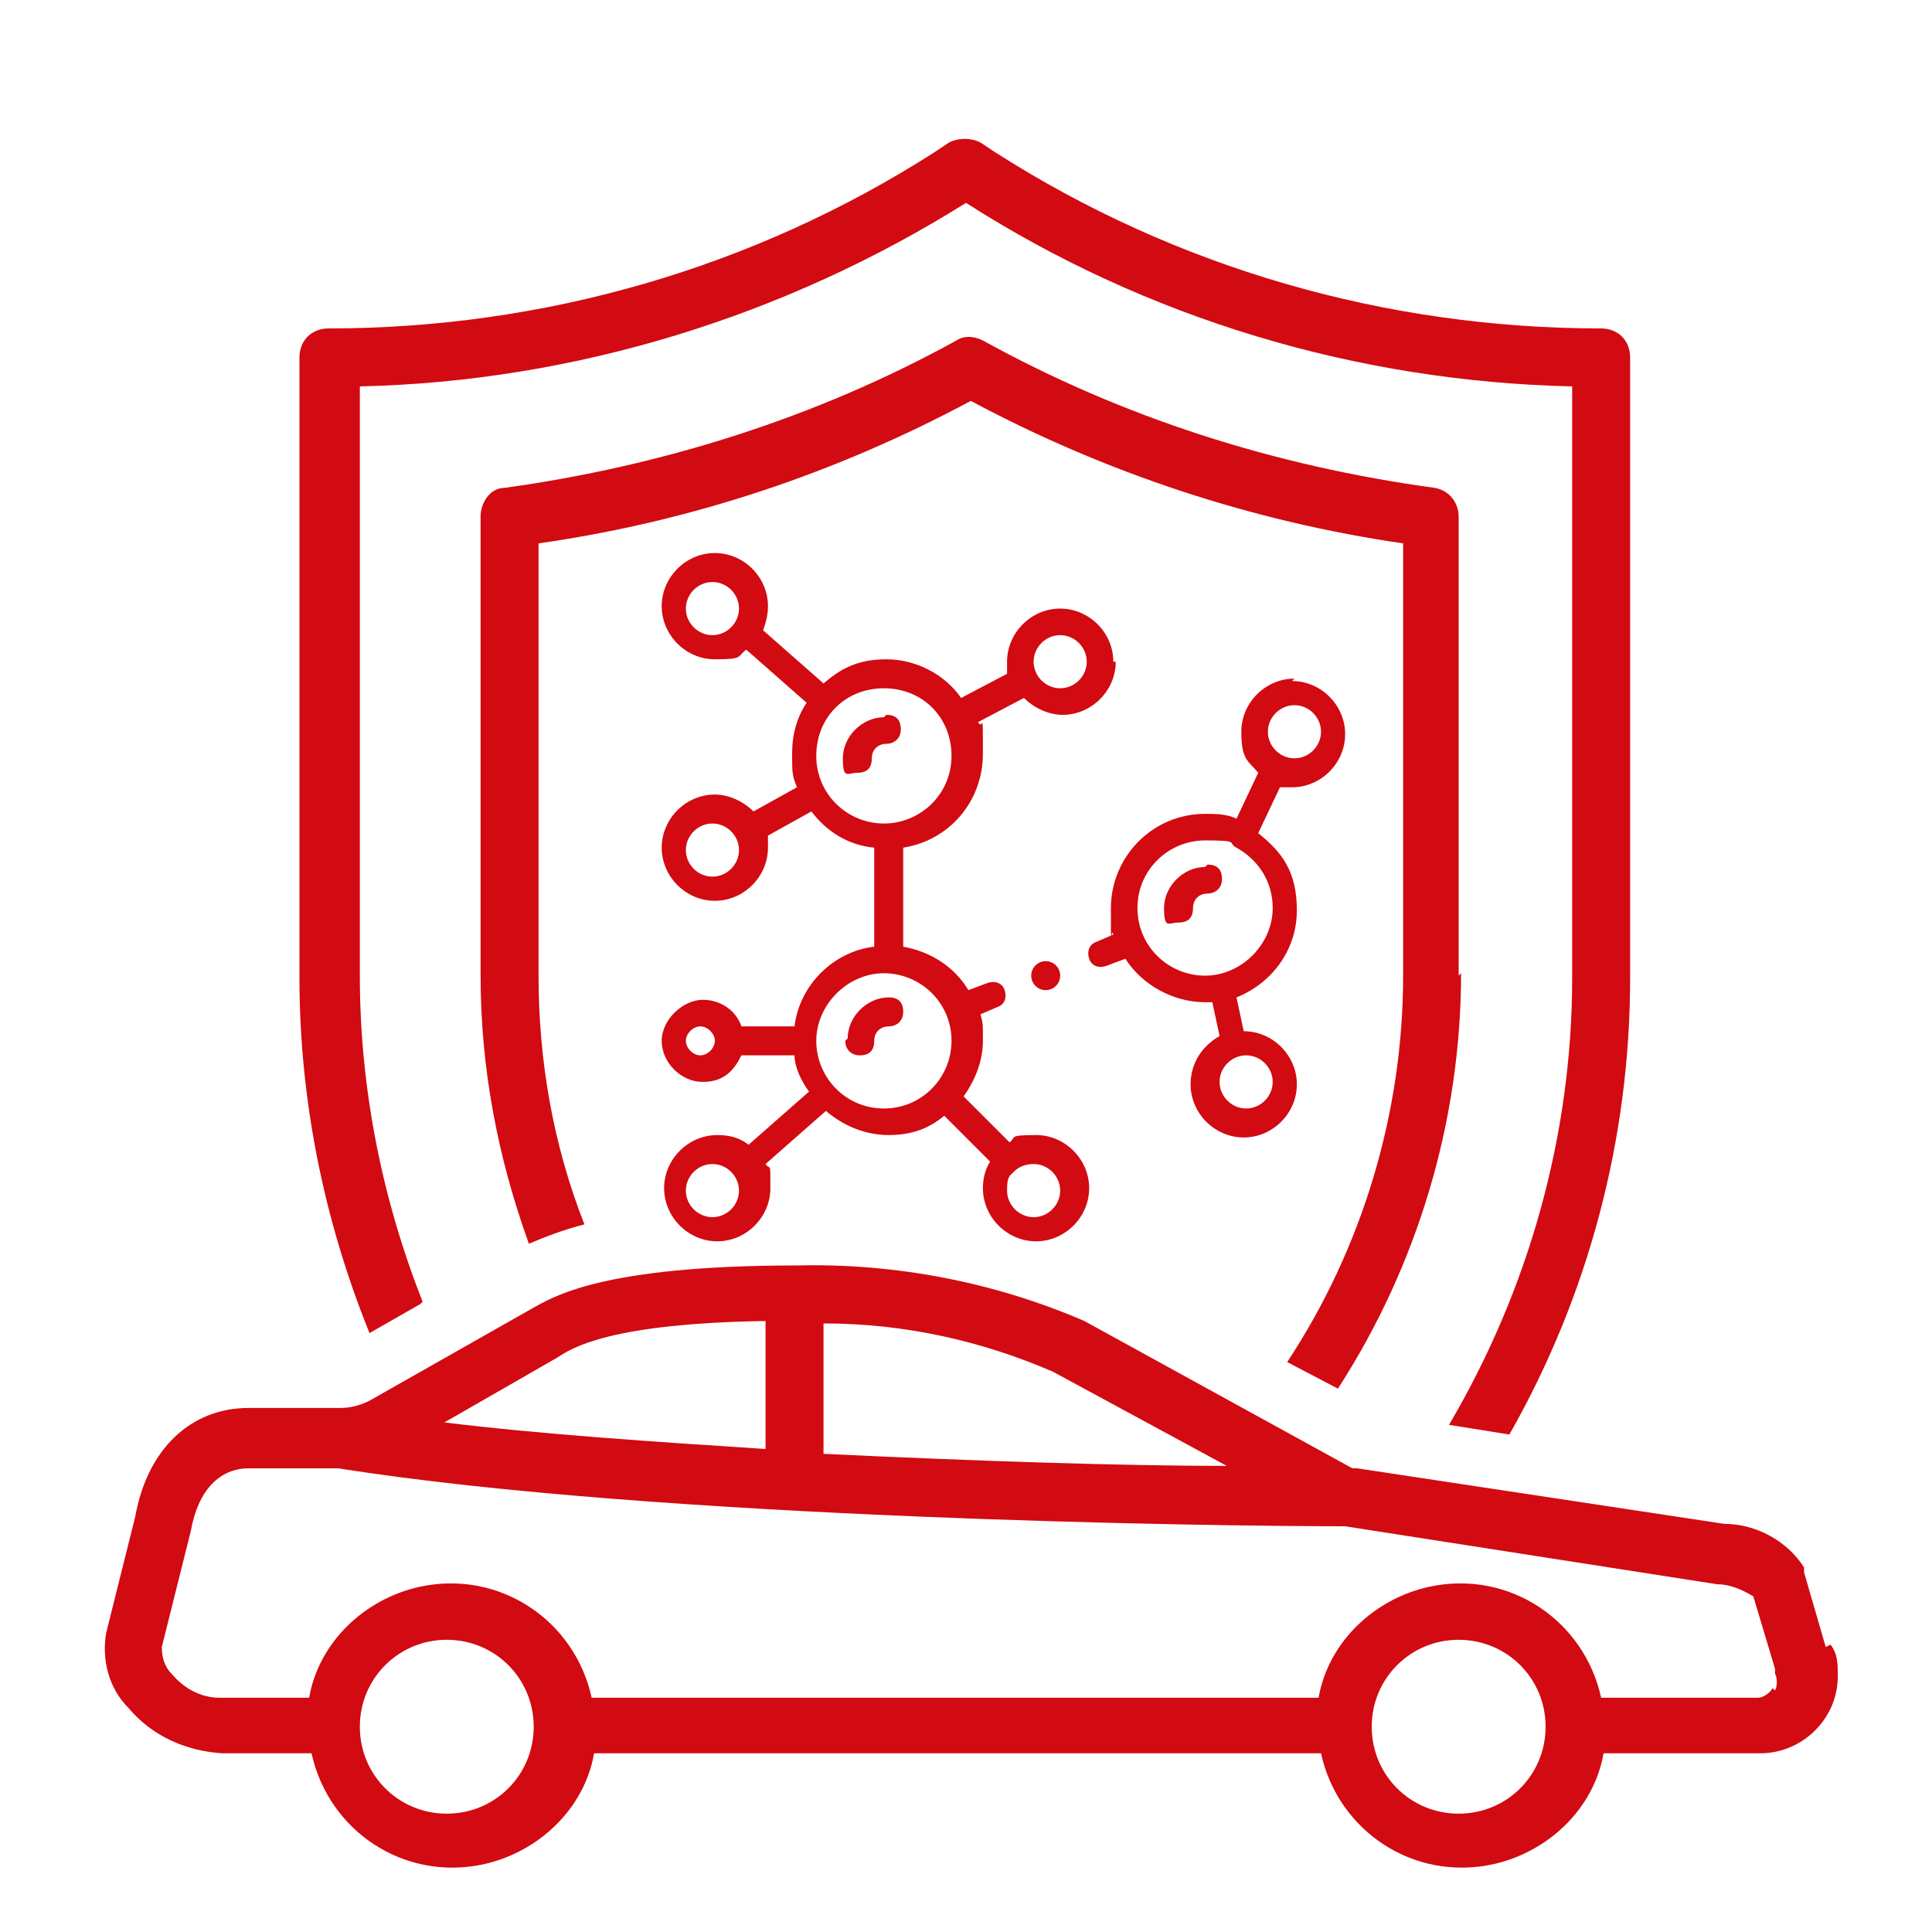 <?xml version="1.0" encoding="UTF-8"?>
<svg id="Camada_1" xmlns="http://www.w3.org/2000/svg" version="1.1" viewBox="0 0 80 80">
  <!-- Generator: Adobe Illustrator 29.5.1, SVG Export Plug-In . SVG Version: 2.1.0 Build 141)  -->
  <defs>
    <style>
      .st0 {
        fill: #d20a11;
      }
    </style>
  </defs>
  <path class="st0" d="M17.5,53.9c-1.7-4.3-2.6-8.9-2.6-13.5V16c8.9-.2,17.6-2.9,25.1-7.6,7.5,4.8,16.2,7.4,25.1,7.6v24.5c0,6.5-1.8,12.9-5.1,18.5l2.5.4c3.3-5.8,5-12.3,5-18.9V14.8c0-.7-.5-1.2-1.2-1.2-8.9,0-17.6-2.5-25.1-7.3l-.6-.4c-.4-.2-.9-.2-1.3,0l-.6.4c-7.5,4.8-16.2,7.3-25.1,7.3-.7,0-1.2.5-1.2,1.2v25.7c0,5,1,10,2.9,14.7l2.1-1.2Z"/>
  <path class="st0" d="M60.4,40.4v-19c0-.6-.4-1.1-1-1.2-6.6-.9-12.9-2.9-18.7-6.1-.4-.2-.8-.2-1.1,0-5.8,3.2-12.2,5.2-18.7,6.1-.6,0-1,.6-1,1.2v19c0,3.8.7,7.5,2,11.1.7-.3,1.5-.6,2.3-.8-1.3-3.3-1.9-6.8-1.9-10.3v-17.9c6.3-.9,12.3-2.9,17.9-5.9,5.6,3,11.7,5,17.9,5.9v17.9c0,5.7-1.7,11.3-4.8,16l2.1,1.1c3.3-5.1,5.1-11.1,5.1-17.2Z"/>
  <path class="st0" d="M75.6,68.2l-.9-3.1c0,0,0-.1,0-.2-.7-1.1-2-1.8-3.3-1.8l-15.2-2.3c0,0-.1,0-.2,0l-11.1-6.1c-3.7-1.6-7.8-2.4-11.9-2.3-8.1,0-10.1,1.3-11,1.8l-6.7,3.8c-.4.2-.8.3-1.2.3h-3.8c-2.4,0-4.2,1.7-4.7,4.5l-1.2,4.8c-.2,1.1.1,2.3.9,3.1,1,1.2,2.4,1.8,3.9,1.9h3.7c.7,3.2,3.8,5.3,7.1,4.6,2.3-.5,4.2-2.3,4.6-4.6h30.1c.7,3.2,3.8,5.3,7.1,4.6,2.3-.5,4.2-2.3,4.6-4.6h6.5c1.7,0,3.2-1.4,3.2-3.2,0-.5,0-.9-.3-1.3h0ZM50.8,60.7c-4.3,0-10.4-.2-16.7-.5v-5.4c3.3,0,6.5.7,9.5,2l7.2,3.9ZM23.1,56.2c.6-.4,2.2-1.4,8.6-1.5v5.3c-4.6-.3-9.2-.6-13.3-1.1l4.7-2.7ZM18.5,75.1c-2,0-3.6-1.6-3.6-3.6s1.6-3.6,3.6-3.6,3.6,1.6,3.6,3.6-1.6,3.6-3.6,3.6h0ZM60.4,75.1c-2,0-3.6-1.6-3.6-3.6s1.6-3.6,3.6-3.6,3.6,1.6,3.6,3.6-1.6,3.6-3.6,3.6ZM73.4,69.9c-.1.2-.4.4-.6.4h-6.5c-.7-3.2-3.8-5.3-7.1-4.6-2.3.5-4.2,2.3-4.6,4.6h-30.1c-.7-3.2-3.8-5.3-7.1-4.6-2.3.5-4.2,2.3-4.6,4.6h-3.7c-.8,0-1.5-.4-2-1-.3-.3-.4-.7-.4-1.1l1.2-4.8c.3-1.7,1.2-2.6,2.4-2.6h3.7c13.3,2.1,36.3,2.4,41.7,2.4,0,0,15.4,2.4,15.4,2.4.5,0,1,.2,1.5.5l.9,3c0,0,0,.1,0,.2.1.2.1.5,0,.7Z"/>
  <g>
    <g>
      <path class="st0" d="M53.6,28.1c-1.2,0-2.2,1-2.2,2.2s.3,1.2.7,1.7l-.9,1.9c-.4-.2-.9-.2-1.3-.2-2.2,0-3.9,1.8-3.9,3.9s0,.7.1,1.1l-.7.3c-.3.1-.4.4-.3.7.1.3.4.4.7.3l.8-.3c.7,1.1,2,1.8,3.3,1.8s.2,0,.3,0l.3,1.4c-.7.4-1.2,1.1-1.2,2,0,1.2,1,2.2,2.2,2.2s2.2-1,2.2-2.2-1-2.2-2.2-2.2l-.3-1.4c1.5-.6,2.5-2,2.5-3.6s-.6-2.4-1.6-3.2l.9-1.9c.2,0,.3,0,.5,0,1.2,0,2.2-1,2.2-2.2s-1-2.2-2.2-2.2h0ZM52.7,44.8c0,.6-.5,1.1-1.1,1.1s-1.1-.5-1.1-1.1.5-1.1,1.1-1.1,1.1.5,1.1,1.1ZM49.9,40.4c-1.5,0-2.8-1.2-2.8-2.8s1.3-2.8,2.8-2.8.9.1,1.3.3c0,0,0,0,0,0,.9.5,1.5,1.4,1.5,2.5,0,1.5-1.3,2.8-2.8,2.8ZM53.6,31.4c-.6,0-1.1-.5-1.1-1.1s.5-1.1,1.1-1.1,1.1.5,1.1,1.1-.5,1.1-1.1,1.1Z"/>
      <path class="st0" d="M46.1,27.4c0-1.2-1-2.2-2.2-2.2s-2.2,1-2.2,2.2,0,.4,0,.5l-1.9,1c-.7-1-1.9-1.6-3.1-1.6s-1.9.4-2.6,1l-2.5-2.2c.1-.3.2-.6.2-1,0-1.2-1-2.2-2.2-2.2s-2.2,1-2.2,2.2,1,2.2,2.2,2.2.9-.1,1.3-.4l2.5,2.2c-.4.6-.6,1.3-.6,2.1s0,.9.2,1.4l-1.8,1c-.4-.4-1-.7-1.6-.7-1.2,0-2.2,1-2.2,2.2s1,2.2,2.2,2.2,2.2-1,2.2-2.2,0-.4,0-.5l1.8-1c.6.8,1.5,1.4,2.6,1.5v4.1c-1.7.2-3.1,1.6-3.3,3.3h-2.2c-.2-.6-.8-1.1-1.6-1.1s-1.7.8-1.7,1.7.8,1.7,1.7,1.7,1.3-.5,1.6-1.1h2.2c0,.5.3,1.1.6,1.5l-2.5,2.2c-.4-.3-.8-.4-1.3-.4-1.2,0-2.2,1-2.2,2.2s1,2.2,2.2,2.2,2.2-1,2.2-2.2,0-.7-.2-1l2.5-2.2c.7.6,1.6,1,2.6,1s1.7-.3,2.3-.8l1.9,1.9c-.2.3-.3.7-.3,1.1,0,1.2,1,2.2,2.2,2.2s2.2-1,2.2-2.2-1-2.2-2.2-2.2-.8.1-1.1.3l-1.9-1.9c.5-.7.8-1.5.8-2.3s0-.7-.1-1.1l.7-.3c.3-.1.4-.4.3-.7-.1-.3-.4-.4-.7-.3l-.8.3c-.6-1-1.6-1.6-2.7-1.8v-4.1c1.9-.3,3.3-1.9,3.3-3.9s0-.9-.2-1.3l1.9-1c.4.4,1,.7,1.6.7,1.2,0,2.2-1,2.2-2.2h0ZM28.4,25.2c0-.6.5-1.1,1.1-1.1s1.1.5,1.1,1.1-.5,1.1-1.1,1.1-1.1-.5-1.1-1.1ZM29.5,36.3c-.6,0-1.1-.5-1.1-1.1s.5-1.1,1.1-1.1,1.1.5,1.1,1.1-.5,1.1-1.1,1.1ZM29,43.7c-.3,0-.6-.3-.6-.6s.3-.6.6-.6.6.3.6.6-.3.6-.6.6ZM29.5,50.4c-.6,0-1.1-.5-1.1-1.1s.5-1.1,1.1-1.1,1.1.5,1.1,1.1-.5,1.1-1.1,1.1ZM43.9,49.3c0,.6-.5,1.1-1.1,1.1s-1.1-.5-1.1-1.1.1-.6.3-.8.5-.3.8-.3c.6,0,1.1.5,1.1,1.1ZM39.4,43.1c0,1.5-1.2,2.8-2.8,2.8s-2.8-1.3-2.8-2.8,1.3-2.8,2.8-2.8,2.8,1.2,2.8,2.8ZM36.6,34.1c-1.5,0-2.8-1.2-2.8-2.8s1.2-2.8,2.8-2.8,2.8,1.2,2.8,2.8-1.3,2.8-2.8,2.8ZM42.8,27.4c0-.6.5-1.1,1.1-1.1s1.1.5,1.1,1.1-.5,1.1-1.1,1.1-1.1-.5-1.1-1.1Z"/>
      <path class="st0" d="M36.6,29.7c-.9,0-1.7.8-1.7,1.7s.2.6.6.6.6-.2.6-.6.3-.6.6-.6.6-.2.6-.6-.2-.6-.6-.6Z"/>
      <path class="st0" d="M35,43.1c0,.3.2.6.6.6s.6-.2.6-.6.3-.6.6-.6.6-.2.6-.6-.2-.6-.6-.6c-.9,0-1.7.8-1.7,1.7Z"/>
      <circle class="st0" cx="43.3" cy="40.4" r=".6"/>
    </g>
    <path class="st0" d="M49.9,35.9c-.9,0-1.7.8-1.7,1.7s.2.6.6.6.6-.2.6-.6.3-.6.6-.6.6-.2.6-.6-.2-.6-.6-.6Z"/>
  </g>
</svg>